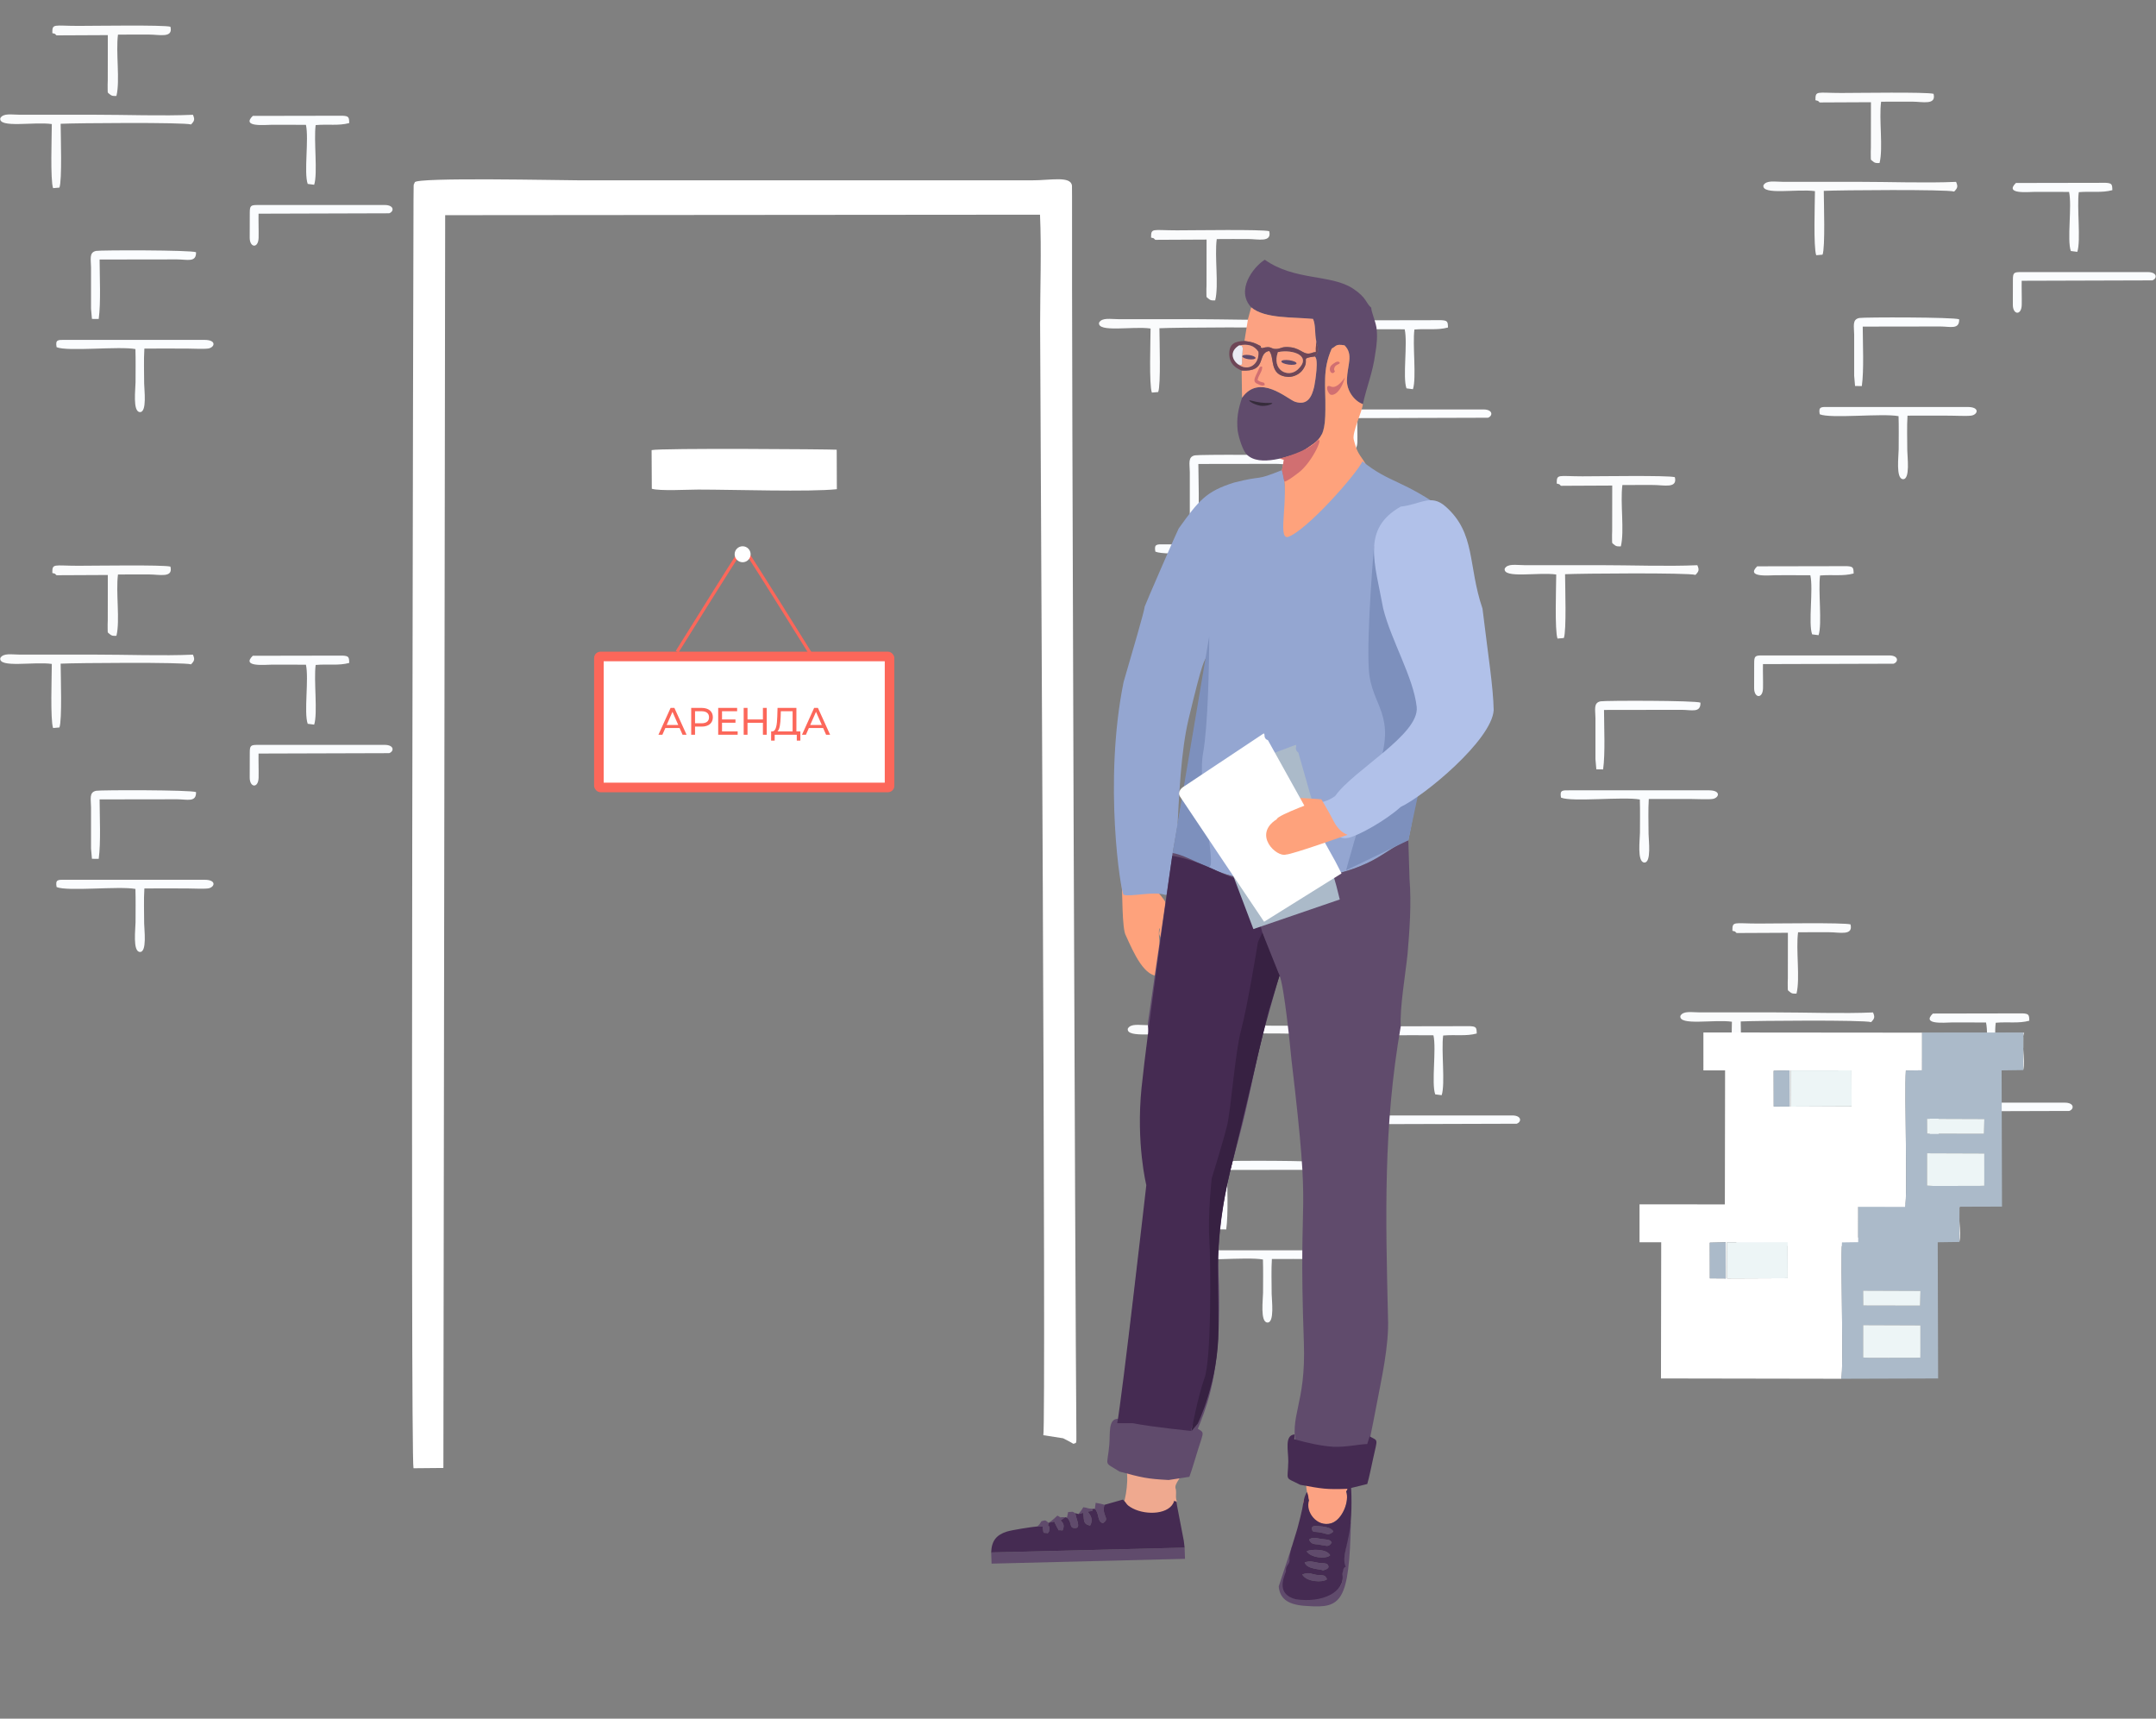 <svg width="675" height="538" viewBox="0 0 675 538" fill="none" xmlns="http://www.w3.org/2000/svg">
<rect x="0" y="0" width="675" height="538" fill="#808080" stroke="none"/>
<path fill-rule="evenodd" clip-rule="evenodd" d="M129.461 459.615L138.818 459.528L139.375 67.357L325.606 67.205C326.101 78.394 325.639 90.339 325.639 101.505C325.639 112.277 327.558 446.891 326.646 449.272L332.841 450.232C332.841 450.232 335.035 451.317 336.066 451.968C337.027 451.538 337.021 452.324 336.992 448.793C336.605 401.773 335.507 108.677 335.636 61.521L335.614 58.081C335.177 55.018 328.99 56.45 323.062 56.45H181.529C176.219 56.45 130.051 55.431 129.852 57.081C129.831 57.252 129.736 57.308 129.71 57.392C129.24 58.931 129.839 56.344 129.505 58.065L129.461 62.675C129.419 75.764 128.445 456.528 129.461 459.615Z" fill="white"/>
<path d="M234.5 174C236.9 177.6 248.5 196.167 254 205" stroke="#FC675A"/>
<path d="M231.5 173C229.1 176.6 217.5 195.167 212 204" stroke="#FC675A"/>
<circle cx="232.5" cy="173.5" r="2.5" fill="white"/>
<rect x="186" y="204" width="94" height="44" rx="2" fill="#FC675A"/>
<rect x="189" y="207" width="88" height="38" fill="white"/>
<path d="M213.692 230H214.952L211.136 221.6H209.948L206.144 230H207.38L208.304 227.9H212.768L213.692 230ZM208.724 226.94L210.536 222.824L212.348 226.94H208.724ZM219.678 221.6H216.402V230H217.602V227.456H219.678C221.862 227.456 223.182 226.352 223.182 224.528C223.182 222.704 221.862 221.6 219.678 221.6ZM219.642 226.412H217.602V222.644H219.642C221.178 222.644 221.982 223.328 221.982 224.528C221.982 225.728 221.178 226.412 219.642 226.412ZM226.051 228.956V226.244H230.263V225.224H226.051V222.644H230.779V221.6H224.851V230H230.947V228.956H226.051ZM238.855 221.6V225.212H234.031V221.6H232.831V230H234.031V226.256H238.855V230H240.055V221.6H238.855ZM249.338 228.956V221.6H243.434L243.35 224.3C243.266 226.856 242.99 228.884 241.838 228.956H241.43L241.418 231.836H242.534L242.546 230H249.458V231.836H250.574V228.956H249.338ZM244.406 224.408L244.466 222.644H248.15V228.956H243.41C244.13 228.308 244.334 226.46 244.406 224.408ZM258.633 230H259.893L256.077 221.6H254.889L251.085 230H252.321L253.245 227.9H257.709L258.633 230ZM253.665 226.94L255.477 222.824L257.289 226.94H253.665Z" fill="#FC675A"/>
<path fill-rule="evenodd" clip-rule="evenodd" d="M204.066 153.001C206.593 153.758 215.325 153.256 218.568 153.256C229.833 153.256 253.441 154.038 262 153.137L261.958 140.779C259.376 140.618 206.933 140.233 204 140.904L204.066 153.001Z" fill="white"/>
<g clip-path="url(#clip0)">
<path fill-rule="evenodd" clip-rule="evenodd" d="M361.719 172.68C365.111 174.125 381.288 172.314 386.402 173.272C386.506 176.702 386.437 180.219 386.437 183.667C386.437 185.757 385.48 192.844 387.776 193C390.107 193.14 389.133 185.878 389.133 184.05C389.133 180.515 388.976 176.615 389.202 173.115C393.655 173.08 398.108 173.115 402.561 173.115C404.127 173.115 407.884 173.307 409.206 173.098C411.223 172.767 411.954 170.399 408.005 170.399H364.363C362.206 170.399 361.267 170.242 361.719 172.68V172.68ZM372.504 160.63L372.782 163.834L374.904 163.852C375.6 158.802 375.2 150.618 375.183 145.238L399.448 145.203C402.596 145.203 405.466 146.265 405.379 142.956C403.744 142.243 375.461 142.277 374.121 142.539C371.808 142.991 372.486 145.133 372.504 147.762C372.521 152.046 372.504 156.347 372.504 160.63V160.63Z" fill="#FAFCFE"/>
<path fill-rule="evenodd" clip-rule="evenodd" d="M422.199 130.629L422.181 138.43C422.181 141.581 424.877 141.843 424.964 138.447C425.016 135.975 424.895 133.398 424.947 130.89L465.841 130.768C467.441 130.194 467.441 128.174 464.432 128.174H424.686C422.494 128.174 422.199 128.383 422.199 130.629ZM453.334 102.525C453.299 100.662 453.195 100.331 451.212 100.227L423.138 100.279C419.468 103.866 426.895 103.082 428.982 103.065C432.583 103.065 436.184 103.047 439.784 103.082C440.758 107.522 439.088 118.109 440.341 121.574L442.359 121.836C443.524 118.318 442.185 107.801 442.828 103.152C446.846 102.821 449.96 103.43 453.334 102.525V102.525Z" fill="#FAFCFE"/>
<path fill-rule="evenodd" clip-rule="evenodd" d="M403.813 102.96C404.961 101.793 404.996 101.323 404.404 99.93C394.924 100.348 383.479 99.913 373.547 99.913H350.152C347.612 99.913 345.038 99.338 344.098 100.992C343.472 104.214 354.709 102.037 360.223 102.838C360.205 106.686 359.718 120.338 360.623 122.897L362.606 122.723C363.476 120.442 363.006 106.495 362.989 102.751C367.755 102.507 401.43 102.246 403.813 102.96V102.96ZM361.214 74.595C361.858 75.291 361.545 75.03 362.989 75.065L377.756 74.995L377.739 89.204C377.721 89.9 377.669 90.91 377.704 91.572C377.774 92.913 377.495 92.93 378.348 93.487C379.009 94.114 379.617 94.062 380.452 94.027C381.635 89.274 380.209 80.376 380.939 74.839C384.192 74.804 387.445 74.821 390.68 74.821C393.915 74.821 398.264 76.023 397.36 72.366C395.011 71.757 373.877 72.105 368.468 72.105C360.779 72.105 360.362 71.252 360.379 74.368L361.214 74.595V74.595Z" fill="#FAFBFC"/>
</g>
<g clip-path="url(#clip1)">
<path fill-rule="evenodd" clip-rule="evenodd" d="M17.719 277.68C21.111 279.125 37.288 277.314 42.402 278.272C42.506 281.702 42.437 285.219 42.437 288.667C42.437 290.757 41.48 297.844 43.776 298C46.107 298.14 45.133 290.878 45.133 289.05C45.133 285.515 44.976 281.615 45.202 278.115C49.655 278.08 54.108 278.115 58.561 278.115C60.127 278.115 63.884 278.307 65.206 278.098C67.223 277.767 67.954 275.399 64.005 275.399H20.363C18.206 275.399 17.267 275.242 17.719 277.68V277.68ZM28.504 265.63L28.782 268.834L30.904 268.852C31.6 263.802 31.2 255.618 31.183 250.238L55.447 250.203C58.596 250.203 61.466 251.265 61.379 247.956C59.744 247.243 31.461 247.277 30.122 247.539C27.808 247.991 28.486 250.133 28.504 252.762C28.521 257.046 28.504 261.347 28.504 265.63V265.63Z" fill="#FAFCFE"/>
<path fill-rule="evenodd" clip-rule="evenodd" d="M78.199 235.629L78.181 243.43C78.181 246.581 80.877 246.843 80.964 243.447C81.016 240.975 80.895 238.398 80.947 235.89L121.841 235.768C123.441 235.194 123.441 233.174 120.432 233.174H80.686C78.494 233.174 78.199 233.383 78.199 235.629ZM109.334 207.525C109.299 205.662 109.195 205.331 107.212 205.227L79.138 205.279C75.468 208.866 82.895 208.082 84.982 208.065C88.583 208.065 92.184 208.047 95.784 208.082C96.758 212.522 95.088 223.109 96.341 226.574L98.359 226.836C99.524 223.318 98.185 212.801 98.828 208.152C102.846 207.821 105.96 208.43 109.334 207.525V207.525Z" fill="#FAFCFE"/>
<path fill-rule="evenodd" clip-rule="evenodd" d="M59.813 207.96C60.961 206.793 60.996 206.323 60.404 204.93C50.924 205.348 39.479 204.913 29.547 204.913H6.152C3.612 204.913 1.038 204.338 0.098 205.992C-0.528 209.214 10.709 207.037 16.223 207.838C16.205 211.686 15.718 225.338 16.623 227.897L18.606 227.723C19.476 225.442 19.006 211.495 18.988 207.751C23.755 207.507 57.43 207.246 59.813 207.96V207.96ZM17.214 179.595C17.858 180.291 17.545 180.03 18.988 180.065L33.756 179.995L33.739 194.204C33.721 194.9 33.669 195.91 33.704 196.572C33.774 197.913 33.495 197.93 34.348 198.487C35.009 199.114 35.617 199.062 36.452 199.027C37.635 194.274 36.209 185.376 36.939 179.839C40.192 179.804 43.445 179.821 46.68 179.821C49.916 179.821 54.264 181.023 53.36 177.366C51.011 176.757 29.877 177.105 24.468 177.105C16.779 177.105 16.362 176.252 16.379 179.368L17.214 179.595V179.595Z" fill="#FAFBFC"/>
</g>
<g clip-path="url(#clip2)">
<path fill-rule="evenodd" clip-rule="evenodd" d="M17.719 108.68C21.111 110.125 37.288 108.314 42.402 109.272C42.506 112.702 42.437 116.219 42.437 119.667C42.437 121.757 41.48 128.844 43.776 129C46.107 129.14 45.133 121.878 45.133 120.05C45.133 116.515 44.976 112.615 45.202 109.115C49.655 109.08 54.108 109.115 58.561 109.115C60.127 109.115 63.884 109.307 65.206 109.098C67.223 108.767 67.954 106.399 64.005 106.399H20.363C18.206 106.399 17.267 106.242 17.719 108.68V108.68ZM28.504 96.63L28.782 99.834L30.904 99.852C31.6 94.802 31.2 86.618 31.183 81.237L55.447 81.203C58.596 81.203 61.466 82.265 61.379 78.957C59.744 78.243 31.461 78.277 30.122 78.538C27.808 78.991 28.486 81.133 28.504 83.762C28.521 88.046 28.504 92.347 28.504 96.63V96.63Z" fill="#FAFCFE"/>
<path fill-rule="evenodd" clip-rule="evenodd" d="M78.199 66.629L78.181 74.43C78.181 77.581 80.877 77.843 80.964 74.447C81.016 71.975 80.895 69.397 80.947 66.89L121.841 66.768C123.441 66.194 123.441 64.174 120.432 64.174H80.686C78.494 64.174 78.199 64.383 78.199 66.629ZM109.334 38.525C109.299 36.662 109.195 36.331 107.212 36.227L79.138 36.279C75.468 39.866 82.895 39.082 84.982 39.065C88.583 39.065 92.184 39.047 95.784 39.082C96.758 43.522 95.088 54.109 96.341 57.574L98.359 57.836C99.524 54.318 98.185 43.801 98.828 39.152C102.846 38.821 105.96 39.431 109.334 38.525V38.525Z" fill="#FAFCFE"/>
<path fill-rule="evenodd" clip-rule="evenodd" d="M59.813 38.96C60.961 37.793 60.996 37.323 60.404 35.93C50.924 36.348 39.479 35.913 29.547 35.913H6.152C3.612 35.913 1.038 35.338 0.098 36.992C-0.528 40.214 10.709 38.037 16.223 38.838C16.205 42.686 15.718 56.338 16.623 58.897L18.606 58.723C19.476 56.442 19.006 42.495 18.988 38.751C23.755 38.507 57.43 38.246 59.813 38.96V38.96ZM17.214 10.595C17.858 11.291 17.545 11.03 18.988 11.065L33.756 10.995L33.739 25.204C33.721 25.901 33.669 26.91 33.704 27.572C33.774 28.913 33.495 28.93 34.348 29.488C35.009 30.114 35.617 30.062 36.452 30.027C37.635 25.274 36.209 16.376 36.939 10.839C40.192 10.804 43.445 10.821 46.68 10.821C49.916 10.821 54.264 12.023 53.36 8.366C51.011 7.757 29.877 8.105 24.468 8.105C16.779 8.105 16.362 7.252 16.379 10.368L17.214 10.595V10.595Z" fill="#FAFBFC"/>
</g>
<g clip-path="url(#clip3)">
<path fill-rule="evenodd" clip-rule="evenodd" d="M370.719 393.68C374.111 395.125 390.288 393.314 395.402 394.272C395.506 397.702 395.437 401.219 395.437 404.667C395.437 406.757 394.48 413.844 396.776 414C399.107 414.14 398.133 406.878 398.133 405.05C398.133 401.515 397.976 397.615 398.202 394.115C402.655 394.08 407.108 394.115 411.561 394.115C413.127 394.115 416.884 394.307 418.206 394.098C420.223 393.767 420.954 391.399 417.005 391.399H373.363C371.206 391.399 370.267 391.242 370.719 393.68V393.68ZM381.504 381.63L381.782 384.834L383.904 384.852C384.6 379.802 384.2 371.618 384.183 366.238L408.448 366.203C411.596 366.203 414.466 367.265 414.379 363.956C412.744 363.243 384.461 363.277 383.121 363.539C380.808 363.991 381.486 366.133 381.504 368.762C381.521 373.046 381.504 377.347 381.504 381.63V381.63Z" fill="#FAFCFE"/>
<path fill-rule="evenodd" clip-rule="evenodd" d="M431.199 351.629L431.181 359.43C431.181 362.581 433.877 362.843 433.964 359.447C434.016 356.975 433.895 354.398 433.947 351.89L474.841 351.768C476.441 351.194 476.441 349.174 473.432 349.174H433.686C431.494 349.174 431.199 349.383 431.199 351.629ZM462.334 323.525C462.299 321.662 462.195 321.331 460.212 321.227L432.138 321.279C428.468 324.866 435.895 324.082 437.982 324.065C441.583 324.065 445.184 324.047 448.784 324.082C449.758 328.522 448.088 339.109 449.341 342.574L451.359 342.836C452.524 339.318 451.185 328.801 451.828 324.152C455.846 323.821 458.96 324.43 462.334 323.525V323.525Z" fill="#FAFCFE"/>
<path fill-rule="evenodd" clip-rule="evenodd" d="M412.813 323.96C413.961 322.793 413.996 322.323 413.404 320.93C403.924 321.348 392.479 320.913 382.547 320.913H359.152C356.612 320.913 354.038 320.338 353.098 321.992C352.472 325.214 363.709 323.037 369.223 323.838C369.205 327.686 368.718 341.338 369.623 343.897L371.606 343.723C372.476 341.442 372.006 327.495 371.989 323.751C376.755 323.507 410.43 323.246 412.813 323.96V323.96ZM370.214 295.595C370.858 296.291 370.545 296.03 371.989 296.065L386.756 295.995L386.739 310.204C386.721 310.9 386.669 311.91 386.704 312.572C386.774 313.913 386.495 313.93 387.348 314.487C388.009 315.114 388.617 315.062 389.452 315.027C390.635 310.274 389.209 301.376 389.939 295.839C393.192 295.804 396.445 295.821 399.68 295.821C402.915 295.821 407.264 297.023 406.36 293.366C404.011 292.757 382.877 293.105 377.468 293.105C369.779 293.105 369.362 292.252 369.379 295.368L370.214 295.595V295.595Z" fill="#FAFBFC"/>
</g>
<g clip-path="url(#clip4)">
<path fill-rule="evenodd" clip-rule="evenodd" d="M543.719 389.68C547.111 391.125 563.288 389.314 568.402 390.272C568.506 393.702 568.437 397.219 568.437 400.667C568.437 402.757 567.48 409.844 569.776 410C572.107 410.14 571.133 402.878 571.133 401.05C571.133 397.515 570.976 393.615 571.202 390.115C575.655 390.08 580.108 390.115 584.561 390.115C586.127 390.115 589.884 390.307 591.206 390.098C593.223 389.767 593.954 387.399 590.005 387.399H546.363C544.206 387.399 543.267 387.242 543.719 389.68V389.68ZM554.504 377.63L554.782 380.834L556.904 380.852C557.6 375.802 557.2 367.618 557.183 362.238L581.448 362.203C584.596 362.203 587.466 363.265 587.379 359.956C585.744 359.243 557.461 359.277 556.121 359.539C553.808 359.991 554.486 362.133 554.504 364.762C554.521 369.046 554.504 373.347 554.504 377.63V377.63Z" fill="#FAFCFE"/>
<path fill-rule="evenodd" clip-rule="evenodd" d="M604.199 347.629L604.181 355.43C604.181 358.581 606.877 358.843 606.964 355.447C607.016 352.975 606.895 350.398 606.947 347.89L647.841 347.768C649.441 347.194 649.441 345.174 646.432 345.174H606.686C604.494 345.174 604.199 345.383 604.199 347.629ZM635.334 319.525C635.299 317.662 635.195 317.331 633.212 317.227L605.138 317.279C601.468 320.866 608.895 320.082 610.982 320.065C614.583 320.065 618.184 320.047 621.784 320.082C622.758 324.522 621.088 335.109 622.341 338.574L624.359 338.836C625.524 335.318 624.185 324.801 624.828 320.152C628.846 319.821 631.96 320.43 635.334 319.525V319.525Z" fill="#FAFCFE"/>
<path fill-rule="evenodd" clip-rule="evenodd" d="M585.813 319.96C586.961 318.793 586.996 318.323 586.404 316.93C576.924 317.348 565.479 316.913 555.547 316.913H532.152C529.612 316.913 527.038 316.338 526.098 317.992C525.472 321.214 536.709 319.037 542.223 319.838C542.205 323.686 541.718 337.338 542.623 339.897L544.606 339.723C545.476 337.442 545.006 323.495 544.989 319.751C549.755 319.507 583.43 319.246 585.813 319.96V319.96ZM543.214 291.595C543.858 292.291 543.545 292.03 544.989 292.065L559.756 291.995L559.739 306.204C559.721 306.9 559.669 307.91 559.704 308.572C559.774 309.913 559.495 309.93 560.348 310.487C561.009 311.114 561.617 311.062 562.452 311.027C563.635 306.274 562.209 297.376 562.939 291.839C566.192 291.804 569.445 291.821 572.68 291.821C575.915 291.821 580.264 293.023 579.36 289.366C577.011 288.757 555.877 289.105 550.468 289.105C542.779 289.105 542.362 288.252 542.379 291.368L543.214 291.595V291.595Z" fill="#FAFBFC"/>
</g>
<g clip-path="url(#clip5)">
<path fill-rule="evenodd" clip-rule="evenodd" d="M488.719 249.68C492.111 251.125 508.288 249.314 513.402 250.272C513.506 253.702 513.437 257.219 513.437 260.667C513.437 262.757 512.48 269.844 514.776 270C517.107 270.14 516.133 262.878 516.133 261.05C516.133 257.515 515.976 253.615 516.202 250.115C520.655 250.08 525.108 250.115 529.561 250.115C531.127 250.115 534.884 250.307 536.206 250.098C538.223 249.767 538.954 247.399 535.005 247.399H491.363C489.206 247.399 488.267 247.242 488.719 249.68V249.68ZM499.504 237.63L499.782 240.834L501.904 240.852C502.6 235.802 502.2 227.618 502.183 222.238L526.448 222.203C529.596 222.203 532.466 223.265 532.379 219.956C530.744 219.243 502.461 219.277 501.121 219.539C498.808 219.991 499.486 222.133 499.504 224.762C499.521 229.046 499.504 233.347 499.504 237.63V237.63Z" fill="#FAFCFE"/>
<path fill-rule="evenodd" clip-rule="evenodd" d="M549.199 207.629L549.181 215.43C549.181 218.581 551.877 218.843 551.964 215.447C552.016 212.975 551.895 210.398 551.947 207.89L592.841 207.768C594.441 207.194 594.441 205.174 591.432 205.174H551.686C549.494 205.174 549.199 205.383 549.199 207.629ZM580.334 179.525C580.299 177.662 580.195 177.331 578.212 177.227L550.138 177.279C546.468 180.866 553.895 180.082 555.982 180.065C559.583 180.065 563.184 180.047 566.784 180.082C567.758 184.522 566.088 195.109 567.341 198.574L569.359 198.836C570.524 195.318 569.185 184.801 569.828 180.152C573.846 179.821 576.96 180.43 580.334 179.525V179.525Z" fill="#FAFCFE"/>
<path fill-rule="evenodd" clip-rule="evenodd" d="M530.813 179.96C531.961 178.793 531.996 178.323 531.404 176.93C521.924 177.348 510.479 176.913 500.547 176.913H477.152C474.612 176.913 472.038 176.338 471.098 177.992C470.472 181.214 481.709 179.037 487.223 179.838C487.205 183.686 486.718 197.338 487.623 199.897L489.606 199.723C490.476 197.442 490.006 183.495 489.989 179.751C494.755 179.507 528.43 179.246 530.813 179.96V179.96ZM488.214 151.595C488.858 152.291 488.545 152.03 489.989 152.065L504.756 151.995L504.739 166.204C504.721 166.9 504.669 167.91 504.704 168.572C504.774 169.913 504.495 169.93 505.348 170.487C506.009 171.114 506.617 171.062 507.452 171.027C508.635 166.274 507.209 157.376 507.939 151.839C511.192 151.804 514.445 151.821 517.68 151.821C520.915 151.821 525.264 153.023 524.36 149.366C522.011 148.757 500.877 149.105 495.468 149.105C487.779 149.105 487.362 148.252 487.379 151.368L488.214 151.595V151.595Z" fill="#FAFBFC"/>
</g>
<g clip-path="url(#clip6)">
<path fill-rule="evenodd" clip-rule="evenodd" d="M569.719 129.68C573.111 131.125 589.288 129.314 594.402 130.272C594.506 133.702 594.437 137.219 594.437 140.667C594.437 142.757 593.48 149.844 595.776 150C598.107 150.14 597.133 142.878 597.133 141.05C597.133 137.515 596.976 133.615 597.202 130.115C601.655 130.08 606.108 130.115 610.561 130.115C612.127 130.115 615.884 130.307 617.206 130.098C619.223 129.767 619.954 127.399 616.005 127.399H572.363C570.206 127.399 569.267 127.242 569.719 129.68V129.68ZM580.504 117.63L580.782 120.834L582.904 120.852C583.6 115.802 583.2 107.618 583.183 102.238L607.448 102.203C610.596 102.203 613.466 103.265 613.379 99.957C611.744 99.243 583.461 99.277 582.121 99.538C579.808 99.991 580.486 102.133 580.504 104.762C580.521 109.046 580.504 113.347 580.504 117.63V117.63Z" fill="#FAFCFE"/>
<path fill-rule="evenodd" clip-rule="evenodd" d="M630.199 87.629L630.181 95.43C630.181 98.581 632.877 98.843 632.964 95.447C633.016 92.975 632.895 90.397 632.947 87.89L673.841 87.768C675.441 87.194 675.441 85.174 672.432 85.174H632.686C630.494 85.174 630.199 85.383 630.199 87.629ZM661.334 59.525C661.299 57.662 661.195 57.331 659.212 57.227L631.138 57.279C627.468 60.866 634.895 60.082 636.982 60.065C640.583 60.065 644.184 60.047 647.784 60.082C648.758 64.522 647.088 75.109 648.341 78.574L650.359 78.836C651.524 75.318 650.185 64.801 650.828 60.152C654.846 59.821 657.96 60.431 661.334 59.525V59.525Z" fill="#FAFCFE"/>
<path fill-rule="evenodd" clip-rule="evenodd" d="M611.813 59.96C612.961 58.793 612.996 58.323 612.404 56.93C602.924 57.348 591.479 56.913 581.547 56.913H558.152C555.612 56.913 553.038 56.338 552.098 57.992C551.472 61.214 562.709 59.037 568.223 59.838C568.205 63.686 567.718 77.338 568.623 79.897L570.606 79.723C571.476 77.442 571.006 63.495 570.989 59.751C575.755 59.507 609.43 59.246 611.813 59.96V59.96ZM569.214 31.595C569.858 32.291 569.545 32.03 570.989 32.065L585.756 31.995L585.739 46.204C585.721 46.901 585.669 47.91 585.704 48.572C585.774 49.913 585.495 49.93 586.348 50.487C587.009 51.114 587.617 51.062 588.452 51.027C589.635 46.274 588.209 37.376 588.939 31.839C592.192 31.804 595.445 31.821 598.68 31.821C601.915 31.821 606.264 33.023 605.36 29.366C603.011 28.757 581.877 29.105 576.468 29.105C568.779 29.105 568.362 28.252 568.379 31.369L569.214 31.595V31.595Z" fill="#FAFBFC"/>
</g>
<path fill-rule="evenodd" clip-rule="evenodd" d="M352.496 292.883C351.21 290.781 351.482 279.177 351.137 276.57L356.517 273.45C364.006 280.537 368.758 284.072 365.866 294.566C365.09 294.417 363.869 294.706 363.647 293.978C363.317 293.39 362.987 292.802 362.905 292.181L363.195 290.568C361.726 290.89 365.177 304.992 363.213 305.381C358.435 306.398 354.862 298.127 352.496 292.883Z" fill="#FEA27C"/>
<path fill-rule="evenodd" clip-rule="evenodd" d="M421.444 466.805C420.57 467.556 420.82 466.554 420.445 467.682C418.697 466.554 419.946 466.68 418.073 466.805C416.325 467.055 415.95 467.556 415.451 468.558C417.324 469.31 415.326 468.183 418.073 468.934L420.57 469.686C420.32 470.562 420.32 470.562 420.195 471.314C420.071 471.314 419.946 471.314 419.821 471.314C419.072 471.314 418.572 470.312 418.198 469.936C416.45 470.688 414.826 470.562 413.703 469.686C413.828 468.558 414.702 466.179 415.825 465.427C417.823 464.05 419.197 464.3 421.444 466.805ZM408.209 469.56C406.836 473.318 412.454 478.202 416.824 476.824C420.32 475.697 422.568 469.811 421.444 466.805C421.569 466.805 421.694 466.554 421.694 466.554L422.193 465.302C422.693 463.549 421.694 464.801 422.817 463.674L422.193 462.171C417.324 464.05 413.356 462.3 408.861 462.927C408.612 464.68 409.361 467.31 409.486 469.439L408.209 469.56ZM421.444 466.805C419.197 464.3 417.823 464.05 415.825 465.427C414.702 466.179 413.828 468.558 413.703 469.686C414.826 470.562 416.45 470.688 418.198 469.936C418.572 470.312 419.072 471.314 419.821 471.314C419.946 471.314 420.071 471.314 420.195 471.314C420.32 470.562 420.32 470.562 420.57 469.686L418.073 468.934C415.326 468.183 417.324 469.31 415.451 468.558C415.95 467.556 416.325 467.055 418.073 466.805C419.946 466.68 418.697 466.554 420.445 467.682C420.82 466.554 420.57 467.556 421.444 466.805Z" fill="#FCA282"/>
<path fill-rule="evenodd" clip-rule="evenodd" d="M363.384 464.676C364.633 463.423 364.133 465.051 364.133 462.922C363.883 463.047 363.634 462.421 361.386 463.548C357.391 465.552 353.77 466.554 352.147 467.306L354.394 474.069C356.017 474.695 359.139 475.196 361.761 474.445L362.51 473.192C362.635 473.192 362.635 473.067 362.76 472.942L363.134 472.316C364.008 471.439 365.007 471.564 366.63 469.811C364.882 463.924 363.759 466.554 361.636 465.427C362.135 465.177 363.009 465.051 363.384 464.676ZM368.503 470.186C368.378 470.312 367.13 469.435 367.629 469.685C367.629 474.069 360.637 476.699 355.893 475.697C353.27 475.196 353.108 472.942 351.235 472.316C352.484 469.435 353.733 462.046 352.234 458.539C358.727 456.159 364.258 464.049 369.877 460.417C370.751 461.92 367.255 464.425 368.129 466.179C368.378 467.807 367.879 468.558 368.503 470.186ZM364.133 462.922C364.133 465.051 364.633 463.423 363.384 464.676C363.009 465.051 362.135 465.177 361.636 465.427C363.759 466.554 364.882 463.924 366.63 469.811C365.007 471.564 364.008 471.439 363.134 472.316L362.76 472.942C362.635 473.067 362.635 473.192 362.51 473.192L361.761 474.445C359.139 475.196 356.017 474.695 354.394 474.069L352.147 467.306C353.77 466.554 357.391 465.552 361.386 463.548C363.634 462.421 363.883 463.047 364.133 462.922Z" fill="#EFA98F"/>
<path fill-rule="evenodd" clip-rule="evenodd" d="M401.341 147.181C404.338 152.316 397.346 175.487 405.337 178.743C406.211 176.363 430.184 164.089 429.809 161.96C429.435 159.58 430.184 161.459 429.31 157.827L428.935 153.569C428.561 151.44 430.558 151.189 430.933 149.185C431.432 146.806 425.439 151.189 427.936 146.305C420.944 147.056 423.067 142.798 416.449 137.913C406.835 130.649 383.112 119.126 397.72 140.543C402.09 146.68 402.59 140.919 401.341 147.181V147.181Z" fill="#FEA27C"/>
<path fill-rule="evenodd" clip-rule="evenodd" d="M429.311 96.331C429.311 97.584 430.559 100.339 430.934 102.468C431.308 105.098 431.059 107.979 430.559 110.734C429.81 116.621 427.812 121.255 426.689 126.515C423.942 125.513 421.569 122.257 421.694 118.875C421.819 114.241 423.817 110.985 420.945 108.104C418.073 107.603 418.448 108.355 416.95 109.106C414.328 108.229 415.826 109.231 415.077 110.108C413.703 111.736 414.702 111.36 412.33 111.611C413.454 106.351 415.951 110.609 414.827 105.85C414.078 106.225 413.204 106.476 413.454 107.478L412.08 106.726C411.581 104.597 411.955 101.717 411.081 99.838C405.088 99.212 395.973 99.838 391.728 96.206C386.859 90.946 392.228 83.681 395.973 81.302C405.338 87.94 416.7 85.811 423.567 90.319C427.937 93.2 427.563 94.828 429.311 96.331V96.331ZM416.95 109.106C413.953 115.869 415.077 120.754 414.952 128.143C414.827 137.662 413.079 137.537 407.585 141.419C403.715 142.797 394.35 146.304 390.355 142.296C389.231 141.294 387.858 137.286 387.483 134.781C387.108 130.899 387.608 128.268 388.856 124.511C394.35 116.746 402.965 124.887 405.463 125.764C409.333 127.016 410.707 124.261 411.456 121.004C411.706 119.752 413.079 111.611 411.456 111.611C413.079 110.484 412.829 108.73 412.08 107.227V106.726L413.454 107.478C413.204 106.476 414.078 106.225 414.827 105.85C415.951 110.609 413.454 106.351 412.33 111.611C414.702 111.36 413.703 111.736 415.077 110.108C415.826 109.231 414.328 108.229 416.95 109.106V109.106Z" fill="#604B6C"/>
<path fill-rule="evenodd" clip-rule="evenodd" d="M426.688 126.515C426.439 128.894 423.317 135.282 423.817 137.536C424.94 142.17 425.814 142.295 427.438 145.051C432.557 154.068 416.075 155.947 408.709 143.423C408.459 141.168 409.083 141.92 407.585 141.419C409.458 140.166 410.831 139.29 411.955 138.413C414.078 136.534 414.952 134.53 414.952 128.143C415.076 120.753 413.953 115.869 416.949 109.106C418.448 108.354 418.073 107.603 420.945 108.104C423.817 110.984 421.819 114.241 421.694 118.875C421.569 122.256 423.941 125.513 426.688 126.515V126.515Z" fill="#FEA27C"/>
<path fill-rule="evenodd" clip-rule="evenodd" d="M388.855 124.511L388.73 115.995C396.971 116.496 393.35 110.609 397.346 109.858C399.219 111.862 397.096 117.623 403.339 117.999C405.212 117.999 407.085 116.997 407.959 115.619C410.206 112.363 406.835 112.237 411.455 111.611C413.078 111.611 411.705 119.752 411.455 121.004C410.706 124.261 409.332 127.016 405.462 125.764C402.964 124.887 394.349 116.746 388.855 124.511V124.511ZM411.954 109.106C411.954 110.86 412.204 109.858 410.706 110.484C408.208 111.361 407.584 109.231 404.213 108.731C401.341 108.355 401.216 109.106 399.718 109.231C397.595 109.357 398.345 108.104 395.098 108.981C393.975 108.104 394.849 109.231 394.724 108.355C394.474 103.971 393.85 106.226 390.853 106.727C391.727 104.973 390.978 105.349 393.35 105.098C391.477 102.844 392.851 103.846 393.225 101.842C389.729 101.341 391.977 101.842 391.602 99.713C399.843 100.59 392.726 102.343 398.22 102.844C407.21 103.846 402.964 103.595 405.586 104.973C405.462 103.22 405.961 102.218 405.711 101.216C404.463 101.842 405.836 100.965 404.837 102.093C404.837 102.218 404.712 102.343 404.588 102.343C404.588 102.468 404.338 102.844 404.338 102.719C404.213 102.594 404.088 102.969 403.963 103.095C394.973 101.842 395.723 102.969 396.597 99.588L409.956 100.715C409.707 101.842 409.707 101.216 409.332 101.592C409.207 101.717 409.082 101.842 409.082 101.842C407.959 102.844 408.708 100.715 407.959 103.345C407.459 104.723 407.085 105.599 408.833 105.975C409.082 105.224 408.958 104.973 409.207 104.472L409.956 103.095C409.956 102.844 410.081 102.844 410.206 102.719C410.206 102.719 411.954 103.345 410.706 106.476C410.706 106.601 410.581 106.727 410.581 106.852L409.457 108.731L411.954 109.106V109.106ZM412.079 106.727V107.228L411.954 109.106L409.457 108.731L410.581 106.852C410.581 106.727 410.706 106.601 410.706 106.476C411.954 103.345 410.206 102.719 410.206 102.719C410.081 102.844 409.956 102.844 409.956 103.095L409.207 104.472C408.958 104.973 409.082 105.224 408.833 105.975C407.085 105.599 407.459 104.723 407.959 103.345C408.708 100.715 407.959 102.844 409.082 101.842C409.082 101.842 409.207 101.717 409.332 101.592C409.707 101.216 409.707 101.842 409.956 100.715L396.597 99.588C395.723 102.969 394.973 101.842 403.963 103.095C404.088 102.969 404.213 102.594 404.338 102.719C404.338 102.844 404.588 102.468 404.588 102.343C404.712 102.343 404.837 102.218 404.837 102.093C405.836 100.965 404.463 101.842 405.711 101.216C405.961 102.218 405.462 103.22 405.586 104.973C402.964 103.595 407.21 103.846 398.22 102.844C392.726 102.343 399.843 100.59 391.602 99.713C391.977 101.842 389.729 101.341 393.225 101.842C392.851 103.846 391.477 102.844 393.35 105.098C390.978 105.349 391.727 104.973 390.853 106.727C393.85 106.226 394.474 103.971 394.724 108.355C392.601 107.228 392.227 107.102 389.604 106.727L390.728 99.838L391.727 96.206C395.972 99.838 405.087 99.212 411.08 99.838C411.954 101.717 411.58 104.597 412.079 106.727Z" fill="#FCA282"/>
<path fill-rule="evenodd" clip-rule="evenodd" d="M387.732 114.116C390.728 116.37 394.349 114.116 393.975 110.108C392.601 108.104 390.728 107.603 387.982 108.104C384.985 109.858 385.609 112.613 387.732 114.116V114.116ZM400.093 110.233C398.095 115.869 403.214 118.374 406.211 115.744C410.956 111.486 404.837 109.231 400.093 110.233ZM411.455 111.611C406.835 112.237 410.206 112.363 407.959 115.619C407.085 116.997 405.212 117.999 403.339 117.999C397.096 117.623 399.219 111.862 397.346 109.858C393.35 110.609 396.971 116.496 388.731 115.995C386.608 115.118 384.985 113.74 384.86 111.11C384.735 107.478 386.733 106.852 389.605 106.727C392.227 107.102 392.601 107.228 394.724 108.355C394.849 109.231 393.975 108.104 395.098 108.981C398.345 108.104 397.596 109.357 399.718 109.231C401.217 109.106 401.341 108.355 404.213 108.73C407.584 109.231 408.209 111.361 410.706 110.484C412.204 109.858 411.954 110.86 411.954 109.106L412.079 107.228C412.828 108.73 413.078 110.484 411.455 111.611V111.611Z" fill="#6E4657"/>
<path fill-rule="evenodd" clip-rule="evenodd" d="M400.093 110.233C404.838 109.231 410.956 111.486 406.211 115.744C403.214 118.374 398.095 115.869 400.093 110.233Z" fill="#FCA282"/>
<path fill-rule="evenodd" clip-rule="evenodd" d="M387.731 114.116C389.355 114.492 388.73 113.866 388.855 111.987C388.98 110.735 388.98 110.234 389.105 108.981C388.481 107.729 389.479 108.605 387.981 108.105C390.728 107.604 392.601 108.105 393.974 110.108C394.349 114.116 390.728 116.371 387.731 114.116V114.116Z" fill="#F8A588"/>
<path fill-rule="evenodd" clip-rule="evenodd" d="M387.732 114.116C385.609 112.613 384.985 109.858 387.982 108.104C389.48 108.605 388.481 107.729 389.105 108.981C388.981 110.234 388.981 110.735 388.856 111.987C388.731 113.866 389.355 114.492 387.732 114.116Z" fill="#EAEBF4"/>
<path fill-rule="evenodd" clip-rule="evenodd" d="M395.972 120.503C395.847 119.251 395.348 120.128 393.725 119.001C393.85 117.623 395.473 115.995 395.098 114.742C394.224 114.742 394.349 115.118 393.85 116.12C392.976 118.124 391.977 119.376 393.6 120.128C394.849 120.754 395.348 120.879 395.972 120.503V120.503Z" fill="#D16F71"/>
<path d="M403.45 114.138C402.138 113.961 401.116 113.509 401.167 113.128C401.218 112.747 402.322 112.581 403.634 112.758C404.946 112.935 405.968 113.387 405.917 113.768C405.866 114.149 404.761 114.315 403.45 114.138Z" fill="#604B6C"/>
<path d="M390.923 112.45C389.779 112.295 388.89 111.878 388.938 111.516C388.987 111.155 389.954 110.987 391.098 111.142C392.243 111.296 393.132 111.714 393.083 112.075C393.035 112.436 392.068 112.604 390.923 112.45Z" fill="#604B6C"/>
<path fill-rule="evenodd" clip-rule="evenodd" d="M394.724 126.013C392.727 125.763 391.104 125.137 391.104 125.387C391.104 125.638 392.602 126.64 394.6 127.015C396.472 127.266 398.221 126.514 398.345 126.264C398.345 126.013 396.722 126.264 394.724 126.013Z" fill="#362C3B"/>
<path fill-rule="evenodd" clip-rule="evenodd" d="M440.922 263.031C436.427 264.66 433.056 267.916 427.812 270.296C422.068 272.926 418.322 273.427 411.955 275.305C403.589 275.932 394.974 276.307 386.983 274.554C379.117 272.8 371.625 267.665 367.13 267.039L378.097 205.168C376.973 206.922 376.655 206.17 372.125 225.082C367.271 245.342 369.882 281.714 364.638 280.085C361.017 278.958 353.77 280.837 351.772 280.085C350.898 279.459 345.41 244.864 351.772 213.503C354.394 204.485 358.264 191.364 358.389 189.861C358.389 189.61 368.504 166.343 369.003 165.466C375.371 156.574 377.618 153.818 386.359 151.063C396.222 148.558 392.227 150.812 401.342 147.18C403.964 154.945 399.718 168.847 403.215 168.096C409.083 166.092 424.565 148.558 426.563 144.425C435.303 151.439 438.924 149.936 453.158 160.206C460.275 174.484 452.159 192.268 452.284 202.789L450.037 206.17C447.29 202.789 457.903 206.922 448.788 204.041C448.913 204.292 449.163 204.667 449.662 205.168C442.795 229.466 446.166 238.609 440.922 263.031Z" fill="#94A6D1"/>
<path d="M367.041 267.507L378.578 199.249C378.578 207.901 378.193 227.321 376.655 235.782C374.732 246.357 380.981 271.353 378.578 271.353C376.655 271.353 370.085 268.789 367.041 267.507Z" fill="#7D90BD"/>
<path fill-rule="evenodd" clip-rule="evenodd" d="M420.32 492.98C421.069 498.366 414.826 500.745 406.461 499.493C399.718 496.612 402.84 493.732 403.09 491.978C403.964 488.471 404.838 485.716 404.588 483.712L400.343 496.612C400.717 500.745 403.589 502.499 409.457 502.749C419.946 503.501 422.443 501.372 422.942 476.323C422.443 477.325 420.82 487.72 420.57 489.223C420.445 489.473 420.32 492.73 420.32 492.98Z" fill="#604B6C"/>
<path fill-rule="evenodd" clip-rule="evenodd" d="M408.458 489.098C409.207 491.352 413.453 491.102 414.202 491.603C414.576 491.477 415.825 491.227 415.95 490.475C415.7 489.098 414.701 489.474 412.828 489.223C411.33 488.973 410.206 488.472 408.458 489.098Z" fill="#604B6C"/>
<path fill-rule="evenodd" clip-rule="evenodd" d="M407.709 492.855C408.958 495.235 414.202 495.485 415.451 494.358C414.826 492.73 413.952 493.231 412.079 492.98C410.082 492.604 409.957 492.103 407.709 492.855Z" fill="#604B6C"/>
<path fill-rule="evenodd" clip-rule="evenodd" d="M409.083 485.591C410.331 487.72 415.326 488.096 416.449 486.843C415.326 484.714 410.331 484.965 409.083 485.591Z" fill="#604B6C"/>
<path fill-rule="evenodd" clip-rule="evenodd" d="M409.832 481.959C410.706 483.712 411.58 483.211 413.328 483.587C415.326 483.837 415.95 484.464 416.949 482.835C416.2 482.084 416.824 482.084 413.453 481.708C411.955 481.458 410.956 481.082 409.832 481.959Z" fill="#604B6C"/>
<path fill-rule="evenodd" clip-rule="evenodd" d="M410.706 478.201C410.831 479.955 411.33 479.329 413.328 479.704C415.451 480.08 415.825 480.831 417.448 479.454C416.824 478.076 414.327 477.826 412.454 477.7C411.08 477.575 411.08 477.826 410.706 478.201Z" fill="#604B6C"/>
<path fill-rule="evenodd" clip-rule="evenodd" d="M310.319 485.967L370.876 484.464L371.001 487.97L310.444 489.473L310.319 485.967Z" fill="#604B6C"/>
<path fill-rule="evenodd" clip-rule="evenodd" d="M345.779 471.062C344.78 474.695 347.777 475.196 345.28 476.824C343.407 476.197 344.281 473.943 342.783 472.315L343.032 470.436C344.281 470.687 344.656 470.687 345.779 471.062Z" fill="#604B6C"/>
<path fill-rule="evenodd" clip-rule="evenodd" d="M342.158 472.315C341.159 473.317 343.657 472.691 340.535 473.192C341.659 474.569 342.283 475.822 341.284 477.575C339.162 477.074 339.411 476.323 339.162 473.567L337.663 473.943C338.163 473.317 338.662 472.691 339.162 471.814C341.035 472.064 339.911 472.19 342.158 472.315Z" fill="#604B6C"/>
<path fill-rule="evenodd" clip-rule="evenodd" d="M336.665 473.693C336.914 475.571 338.538 478.327 336.665 478.327C334.542 478.452 335.791 476.573 334.043 475.07L334.417 473.317C336.415 473.317 335.166 472.941 336.665 473.693Z" fill="#604B6C"/>
<path fill-rule="evenodd" clip-rule="evenodd" d="M333.543 474.945L332.045 475.947C333.044 476.824 333.293 477.701 332.669 479.078C330.546 478.828 331.92 479.454 331.046 478.327L330.297 476.824C330.297 476.699 330.172 476.448 330.047 476.323L328.299 476.699C329.672 475.822 330.172 475.196 331.046 474.444C333.044 475.446 330.671 474.82 333.543 474.945Z" fill="#604B6C"/>
<path fill-rule="evenodd" clip-rule="evenodd" d="M328.299 476.699C327.924 478.327 328.299 477.2 328.424 477.826C328.549 479.203 328.674 476.573 328.549 478.702C328.424 479.704 328.424 479.329 328.049 479.955C326.426 479.579 326.801 480.581 326.426 477.826H324.803C325.427 477.2 325.552 477.074 326.052 476.198C327.425 475.822 327.175 475.822 328.299 476.699Z" fill="#604B6C"/>
<path fill-rule="evenodd" clip-rule="evenodd" d="M411.954 275.305C399.968 278.186 397.221 275.681 386.109 275.43V277.81C386.109 277.935 386.233 278.186 386.233 278.311C386.358 278.436 386.858 278.687 387.232 278.687C382.113 280.315 382.363 283.446 382.113 285.701C383.986 286.452 386.983 287.704 388.356 287.203C385.484 289.207 386.608 284.198 386.358 291.211C386.233 295.595 386.358 293.591 392.227 299.603L400.717 307.493C403.089 306.616 402.84 306.491 403.214 306.366C404.962 305.364 402.59 306.241 404.837 305.364C406.211 307.744 407.21 310.248 408.333 312.753C414.452 311.751 409.582 313.254 413.578 310.624L418.572 316.135C418.822 316.26 419.071 316.511 419.196 316.636C419.945 317.137 419.821 317.137 421.569 318.515C423.691 320.143 424.44 320.143 426.688 321.646C428.935 323.399 426.813 321.771 428.81 323.65L431.557 326.405C431.682 316.886 433.056 328.033 433.805 318.014C433.305 320.143 433.555 324.276 435.178 326.405L438.05 322.147C438.05 321.646 438.3 321.52 438.549 321.27C433.056 352.706 433.805 380.886 434.554 412.573C434.928 421.215 432.431 431.986 430.933 440.002C429.684 446.89 427.811 454.53 427.562 459.415C425.814 455.282 425.564 462.045 421.693 460.667C420.445 460.291 417.323 459.54 415.825 459.039C411.705 457.912 410.082 455.282 406.086 453.779C403.339 442.882 408.958 440.252 408.209 420.088C406.336 367.736 410.831 386.522 404.338 331.791C403.963 327.908 402.091 308.871 400.592 305.364C396.597 314.256 391.478 342.562 388.856 352.456C385.859 364.354 380.49 380.761 381.239 393.661C384.111 442.131 372.874 444.761 371.25 460.041C371.001 462.671 365.007 459.039 364.133 462.17C365.382 452.025 366.506 468.683 354.27 458.162C352.896 457.035 353.895 455.282 351.398 454.405L348.526 447.642L349.4 445.888C352.522 439.501 348.526 449.019 350.149 444.26C350.274 444.135 350.649 442.006 350.774 441.63L355.893 397.92C356.767 389.779 358.515 380.511 359.014 372.746C359.014 371.117 360.263 350.201 358.14 347.822C360.513 341.685 359.389 335.548 358.889 328.033C360.762 325.904 359.139 322.898 359.389 320.143L367.13 267.039C371.625 267.665 379.117 272.8 386.983 274.554C394.974 276.307 403.589 275.931 411.954 275.305ZM441.296 275.18C441.921 282.945 441.296 291.337 440.672 298.726C440.048 304.738 438.175 315.759 438.549 321.27C438.3 321.52 438.05 321.646 438.05 322.147L435.178 326.405C433.555 324.276 433.305 320.143 433.805 318.014C433.056 328.033 431.682 316.886 431.557 326.405L428.81 323.65C426.813 321.771 428.935 323.399 426.688 321.646C424.44 320.143 423.691 320.143 421.569 318.515C419.821 317.137 419.945 317.137 419.196 316.636C419.071 316.511 418.822 316.26 418.572 316.135L413.578 310.624C409.582 313.254 414.452 311.751 408.333 312.753C407.21 310.248 406.211 307.744 404.837 305.364C402.59 306.241 404.962 305.364 403.214 306.366C402.84 306.491 403.089 306.616 400.717 307.493L392.227 299.603C386.358 293.591 386.233 295.595 386.358 291.211C386.608 284.198 385.484 289.207 388.356 287.203C386.983 287.704 383.986 286.452 382.113 285.701C382.363 283.446 382.113 280.315 387.232 278.687C386.858 278.687 386.358 278.436 386.233 278.311C386.233 278.186 386.109 277.935 386.109 277.81V275.43C397.221 275.681 399.968 278.186 411.954 275.305C418.322 273.427 422.068 272.926 427.811 270.295C433.056 267.916 436.427 264.659 440.922 263.031L441.296 275.18Z" fill="#604B6C"/>
<path fill-rule="evenodd" clip-rule="evenodd" d="M365.882 463.297C358.89 462.921 357.641 462.546 350.524 460.667C345.405 457.411 346.653 459.415 347.278 452.526C347.652 448.894 346.778 444.01 350.149 444.135L349.9 445.638C353.895 447.141 358.265 448.518 362.51 449.145C366.506 449.771 370.377 449.145 373.498 449.27L374.372 446.89C377.244 448.644 376.994 447.642 374.996 454.029C374.122 456.785 373.373 459.54 372.374 462.295L365.882 463.297Z" fill="#604B6C"/>
<path fill-rule="evenodd" clip-rule="evenodd" d="M407.709 492.855C409.957 492.104 410.082 492.605 412.079 492.98C413.952 493.231 414.826 492.73 415.451 494.358C414.202 495.485 408.958 495.235 407.709 492.855ZM414.202 491.603C413.453 491.102 409.208 491.352 408.459 489.098L409.457 487.72C409.582 487.595 409.582 487.47 409.707 487.344C409.083 487.219 409.208 487.094 408.459 487.094C408.334 487.094 408.209 487.094 408.084 487.094C407.959 487.094 407.834 487.219 407.709 487.219C407.585 487.219 407.21 487.344 407.335 487.344C407.335 487.219 406.96 487.344 406.835 487.344C407.085 487.595 407.959 487.971 407.21 488.221C407.085 489.975 407.21 489.975 407.959 491.853C406.336 490.977 408.209 490.977 405.961 491.603C405.836 489.098 406.96 493.857 406.211 490.851C406.211 490.726 405.961 490.601 406.086 490.476C406.211 490.476 405.961 490.35 405.836 490.225C405.337 491.352 403.589 491.352 402.59 491.978C401.716 494.233 399.718 499.117 405.712 500.62C413.952 501.873 421.069 498.366 420.32 492.98L419.446 491.227C417.948 493.732 419.321 493.857 417.948 493.231C416.449 492.479 417.074 491.603 417.074 491.603L415.7 491.978C414.452 491.978 415.326 492.229 414.202 491.603ZM409.083 485.591C410.331 484.965 415.326 484.714 416.449 486.843C415.326 488.096 410.331 487.72 409.083 485.591ZM409.832 481.959C410.956 481.082 411.955 481.458 413.453 481.708C416.824 482.084 416.2 482.084 416.949 482.836C415.95 484.464 415.326 483.838 413.328 483.587C411.58 483.211 410.706 483.712 409.832 481.959ZM410.706 478.202C411.081 477.826 411.081 477.575 412.454 477.701C414.327 477.826 416.824 478.076 417.448 479.454C415.825 480.832 415.451 480.08 413.328 479.705C411.33 479.329 410.831 479.955 410.706 478.202ZM421.444 466.804C422.568 469.81 420.32 475.697 416.824 476.824C412.454 478.202 408.583 473.317 409.832 469.685C409.457 468.432 409.832 468.683 409.208 467.055C408.209 468.558 408.084 470.311 407.709 472.315C407.335 473.943 406.96 475.697 406.461 477.45C405.836 480.08 403.714 485.716 403.714 487.845C403.964 489.849 402.465 489.724 402.59 491.978C403.589 491.352 405.337 491.352 405.836 490.225C405.961 490.35 406.211 490.476 406.086 490.476C405.961 490.601 406.211 490.726 406.211 490.851C406.96 493.857 405.836 489.098 405.961 491.603C408.209 490.977 406.336 490.977 407.959 491.853C407.21 489.975 407.085 489.975 407.21 488.221C407.959 487.971 407.085 487.595 406.835 487.344C406.96 487.344 407.335 487.219 407.335 487.344C407.21 487.344 407.585 487.219 407.709 487.219C407.834 487.219 407.959 487.094 408.084 487.094C408.209 487.094 408.334 487.094 408.459 487.094C409.208 487.094 409.083 487.219 409.707 487.344C409.582 487.47 409.582 487.595 409.457 487.72L408.459 489.098C410.207 488.472 411.33 488.973 412.829 489.223C414.701 489.474 415.7 489.098 415.95 490.476C415.825 491.227 414.577 491.477 414.202 491.603C415.326 492.229 414.452 491.978 415.7 491.978L417.074 491.603C417.074 491.603 416.449 492.479 417.948 493.231C419.321 493.857 417.948 493.732 419.446 491.227L420.32 492.98C420.32 492.73 420.32 492.229 420.445 491.978C420.695 490.601 420.445 491.478 420.944 490.601L421.319 490.476C420.07 487.845 421.818 484.213 422.692 478.202C423.317 473.568 423.192 466.429 422.817 463.673C421.694 464.8 422.692 463.548 422.193 465.301L421.694 466.554C421.694 466.554 421.569 466.804 421.444 466.804Z" fill="#452B52"/>
<path fill-rule="evenodd" clip-rule="evenodd" d="M368.504 471.313L370.626 482.335L370.876 484.464L310.319 485.967C310.444 482.21 312.067 480.456 315.189 479.454C316.687 478.953 323.18 477.951 324.803 477.826H326.426C326.801 480.581 326.426 479.579 328.049 479.955C328.424 479.329 328.424 479.705 328.549 478.703C328.674 476.573 328.549 479.204 328.424 477.826C328.299 477.2 327.924 478.327 328.299 476.699L330.047 476.323C330.172 476.448 330.297 476.699 330.297 476.824L331.046 478.327C331.92 479.454 330.546 478.828 332.669 479.078C333.293 477.701 333.044 476.824 332.045 475.947L333.543 474.945L334.043 475.071C335.791 476.574 334.542 478.452 336.665 478.327C338.537 478.327 336.914 475.572 336.665 473.693L337.663 473.943L339.162 473.568C339.411 476.323 339.162 477.074 341.284 477.575C342.283 475.822 341.659 474.57 340.535 473.192C343.657 472.691 341.159 473.317 342.158 472.315H342.783C344.281 473.943 343.407 476.198 345.28 476.824C347.777 475.196 344.78 474.695 345.779 471.063L351.523 469.435C353.021 470.687 352.272 470.937 354.644 472.19C359.014 474.444 366.381 474.069 367.63 469.81C368.628 470.812 368.004 468.307 368.504 471.313Z" fill="#452B52"/>
<path fill-rule="evenodd" clip-rule="evenodd" d="M421.943 466.053C415.201 466.303 413.952 466.053 407.085 464.801C401.966 462.17 403.214 463.924 403.339 457.411C403.339 453.904 402.091 449.27 405.337 449.02L405.212 450.523C409.208 451.65 413.453 452.652 417.573 452.902C421.444 453.028 425.19 452.151 428.061 452.026L428.81 449.646C431.557 451.149 431.308 450.147 429.934 456.409C429.31 459.165 428.81 461.92 428.061 464.55L421.943 466.053Z" fill="#452B52"/>
<path fill-rule="evenodd" clip-rule="evenodd" d="M367.005 267.916C367.005 267.916 372.874 268.667 381.114 272.675C389.355 276.683 392.227 275.806 392.227 275.806C392.227 275.806 392.726 283.321 395.223 291.963C397.721 300.605 400.592 305.364 400.592 305.364C400.592 305.364 394.974 324.026 392.851 334.421C390.604 344.816 385.609 364.73 385.609 364.73C385.609 364.73 381.364 380.26 381.364 396.292C381.489 412.323 381.863 429.732 377.618 437.121C373.498 444.511 372.85 447.917 372.85 447.917C372.85 447.917 361.012 446.765 354.644 445.513C352.582 445.513 350.857 445.513 349.775 445.513C351.273 437.748 358.889 370.992 358.889 370.992C358.889 370.992 355.643 357.967 357.391 340.558C359.139 323.274 367.005 267.916 367.005 267.916Z" fill="#452B52"/>
<path fill-rule="evenodd" clip-rule="evenodd" d="M393.85 294.844C393.85 294.844 390.604 314.883 388.606 322.272C386.609 329.662 385.36 347.947 384.111 352.581C382.988 357.215 379.367 368.863 379.367 368.863C379.367 368.863 378.118 380.01 378.618 388.025C379.117 396.041 379.242 425.474 377.119 431.36C374.997 437.247 372.999 448.018 372.999 448.018L374.997 445.638C374.997 445.638 381.489 432.487 381.489 416.08C381.489 399.673 379.866 388.401 385.235 366.233C390.604 344.065 397.097 316.511 397.097 316.511L400.593 305.364L395.224 291.963L393.85 294.844V294.844Z" fill="#372142"/>
<path fill-rule="evenodd" clip-rule="evenodd" d="M400.718 143.548C400.718 143.548 408.709 141.544 411.955 138.413C415.201 135.157 410.956 144.675 406.586 147.932C402.216 151.313 402.091 150.687 402.091 150.687L401.342 147.18L401.966 143.924L400.718 143.548V143.548Z" fill="#D16F71"/>
<path fill-rule="evenodd" clip-rule="evenodd" d="M421.069 118.124C421.069 118.124 418.697 121.881 416.699 121.005C414.826 120.128 415.45 122.508 416.324 123.384C417.198 124.136 419.696 123.134 421.069 118.124V118.124Z" fill="#D16F71"/>
<path fill-rule="evenodd" clip-rule="evenodd" d="M417.948 116.119C417.948 116.119 417.699 116.996 416.949 116.745C416.2 116.37 416.075 114.992 416.949 114.241C417.699 113.614 418.697 112.863 419.322 113.364C419.946 113.99 418.198 113.99 417.823 114.992C417.449 115.994 417.948 116.119 417.948 116.119V116.119Z" fill="#D16F71"/>
<path fill-rule="evenodd" clip-rule="evenodd" d="M442.795 180.746L430.184 170.977C430.184 170.977 427.812 198.28 428.561 209.677C429.31 221.2 437.551 223.454 431.308 240.863C425.065 258.397 421.444 272.425 421.444 272.425L440.922 263.031L454.407 200.033L442.795 180.746Z" fill="#7D90BD"/>
<path fill-rule="evenodd" clip-rule="evenodd" d="M418.417 277.414L406.476 235.543C405.324 234.882 405.822 233.648 405.822 233.648C405.776 233.133 405.659 233.174 405.659 233.174L377.135 243.888C377.135 243.888 375.053 244.744 375.666 246.52C376.279 248.297 392.412 290.833 392.412 290.833L419.453 281.563L418.417 277.414V277.414Z" fill="#ABBAC9"/>
<path fill-rule="evenodd" clip-rule="evenodd" d="M438.549 158.578C426.188 165.592 430.433 176.112 433.055 190.515C435.552 200.535 442.545 212.057 443.543 221.326C444.417 229.967 423.763 241.004 417.994 249.206C413.188 252.584 410.94 250.079 413.187 252.584C417.308 257.093 417.201 263.486 422.32 262.234C425.442 261.482 433.742 256.926 438.549 252.584C445.832 249.206 467.017 231.721 467.641 222.327C467.516 215.063 465.888 205.044 464.14 190.515C459.52 176.989 462.093 166.969 452.604 158.578C447.984 154.445 444.667 157.952 438.549 158.578Z" fill="#B1C1E9"/>
<path d="M406.938 249.722L406.954 249.755L413.667 250.202L408.38 252.606L406.954 249.755L406.457 249.722H406.938Z" fill="#FEA27C"/>
<path fill-rule="evenodd" clip-rule="evenodd" d="M418.056 269.626L396.965 231.706C395.693 231.326 395.9 230.016 395.9 230.016C395.739 229.527 395.634 229.593 395.634 229.593L370.274 246.457C370.274 246.457 368.44 247.76 369.439 249.345C370.437 250.929 395.76 288.544 395.76 288.544L420.002 273.417L418.056 269.626V269.626Z" fill="white"/>
<path fill-rule="evenodd" clip-rule="evenodd" d="M413.687 250.203C413.687 250.203 399.727 255.204 399.727 256.452C392.036 261.308 399.728 268.469 402.612 267.508C404.485 267.508 421.927 261.308 421.927 261.308C421.927 261.308 419.555 260.809 417.682 257.316C415.809 253.697 413.687 250.203 413.687 250.203Z" fill="#FEA27C"/>
<path fill-rule="evenodd" clip-rule="evenodd" d="M540.651 388.886L559.675 388.878L559.697 400.127L540.708 400.209L540.651 388.886ZM535.297 388.993L540.279 388.871L540.301 400.206L535.32 400.172L535.297 388.993V388.993ZM520.016 431.508L576.443 431.605C577.294 428.192 576.197 396.704 576.684 388.915L581.767 388.844L581.77 377.03L613.458 377.026L613.43 388.781C614.191 385.718 612.716 379.72 613.732 377.095L513.302 377.002L513.303 388.868L520.09 388.869L520.016 431.508Z" fill="white"/>
<path fill-rule="evenodd" clip-rule="evenodd" d="M583.316 414.813L601.247 414.879V417.157L601.25 422.709L601.238 424.988L599.592 425.035L585.214 425.049L583.31 424.95L583.316 414.813V414.813ZM583.307 404.032L601.259 404.098L601.138 408.714L583.341 408.678L583.307 404.032V404.032ZM576.442 431.605L606.786 431.511L606.663 388.87L613.429 388.781L613.457 377.025L581.769 377.03L581.766 388.843L576.684 388.915C576.197 396.704 577.294 428.192 576.442 431.605V431.605Z" fill="#ABBAC9"/>
<path fill-rule="evenodd" clip-rule="evenodd" d="M540.708 400.209L559.697 400.127L559.675 388.878L540.651 388.885L540.708 400.209Z" fill="#EDF5F6"/>
<path fill-rule="evenodd" clip-rule="evenodd" d="M583.311 424.951L585.214 425.049L599.592 425.036L601.238 424.988L601.25 422.71L601.247 417.158V414.879L583.317 414.813L583.311 424.951Z" fill="#EDF5F6"/>
<path fill-rule="evenodd" clip-rule="evenodd" d="M583.342 408.679L601.139 408.715L601.259 404.098L583.308 404.032L583.342 408.679Z" fill="#EDF5F6"/>
<path fill-rule="evenodd" clip-rule="evenodd" d="M535.32 400.171L540.302 400.205L540.28 388.87L535.298 388.993L535.32 400.171Z" fill="#ABBAC9"/>
<path fill-rule="evenodd" clip-rule="evenodd" d="M560.651 335.085L579.675 335.077L579.697 346.326L560.708 346.408L560.651 335.085ZM555.297 335.192L560.279 335.07L560.301 346.405L555.32 346.371L555.297 335.192V335.192ZM540.016 377.707L596.443 377.804C597.294 374.392 596.197 342.903 596.684 335.115L601.767 335.043L601.77 323.23L633.458 323.225L633.43 334.98C634.191 331.917 632.716 325.919 633.732 323.294L533.302 323.201L533.303 335.067L540.09 335.068L540.016 377.707Z" fill="white"/>
<path fill-rule="evenodd" clip-rule="evenodd" d="M603.316 361.012L621.247 361.078V363.356L621.25 368.908L621.238 371.187L619.592 371.235L605.214 371.248L603.31 371.149L603.316 361.012V361.012ZM603.307 350.231L621.259 350.297L621.138 354.913L603.341 354.878L603.307 350.231V350.231ZM596.442 377.804L626.786 377.71L626.663 335.069L633.429 334.98L633.457 323.225L601.769 323.229L601.766 335.043L596.684 335.114C596.197 342.903 597.294 374.391 596.442 377.804V377.804Z" fill="#ABBAC9"/>
<path fill-rule="evenodd" clip-rule="evenodd" d="M560.708 346.408L579.697 346.326L579.675 335.077L560.651 335.085L560.708 346.408Z" fill="#EDF5F6"/>
<path fill-rule="evenodd" clip-rule="evenodd" d="M603.311 371.15L605.214 371.248L619.592 371.235L621.238 371.187L621.25 368.909L621.247 363.357V361.078L603.317 361.013L603.311 371.15Z" fill="#EDF5F6"/>
<path fill-rule="evenodd" clip-rule="evenodd" d="M603.342 354.878L621.139 354.914L621.259 350.297L603.308 350.231L603.342 354.878Z" fill="#EDF5F6"/>
<path fill-rule="evenodd" clip-rule="evenodd" d="M555.32 346.37L560.302 346.405L560.28 335.069L555.298 335.192L555.32 346.37Z" fill="#ABBAC9"/>
<defs>
<clipPath id="clip0">
<rect width="123" height="121" fill="white" transform="translate(344 72)"/>
</clipPath>
<clipPath id="clip1">
<rect width="123" height="121" fill="white" transform="translate(0 177)"/>
</clipPath>
<clipPath id="clip2">
<rect width="123" height="121" fill="white" transform="translate(0 8)"/>
</clipPath>
<clipPath id="clip3">
<rect width="123" height="121" fill="white" transform="translate(353 293)"/>
</clipPath>
<clipPath id="clip4">
<rect width="123" height="121" fill="white" transform="translate(526 289)"/>
</clipPath>
<clipPath id="clip5">
<rect width="123" height="121" fill="white" transform="translate(471 149)"/>
</clipPath>
<clipPath id="clip6">
<rect width="123" height="121" fill="white" transform="translate(552 29)"/>
</clipPath>
</defs>
</svg>
